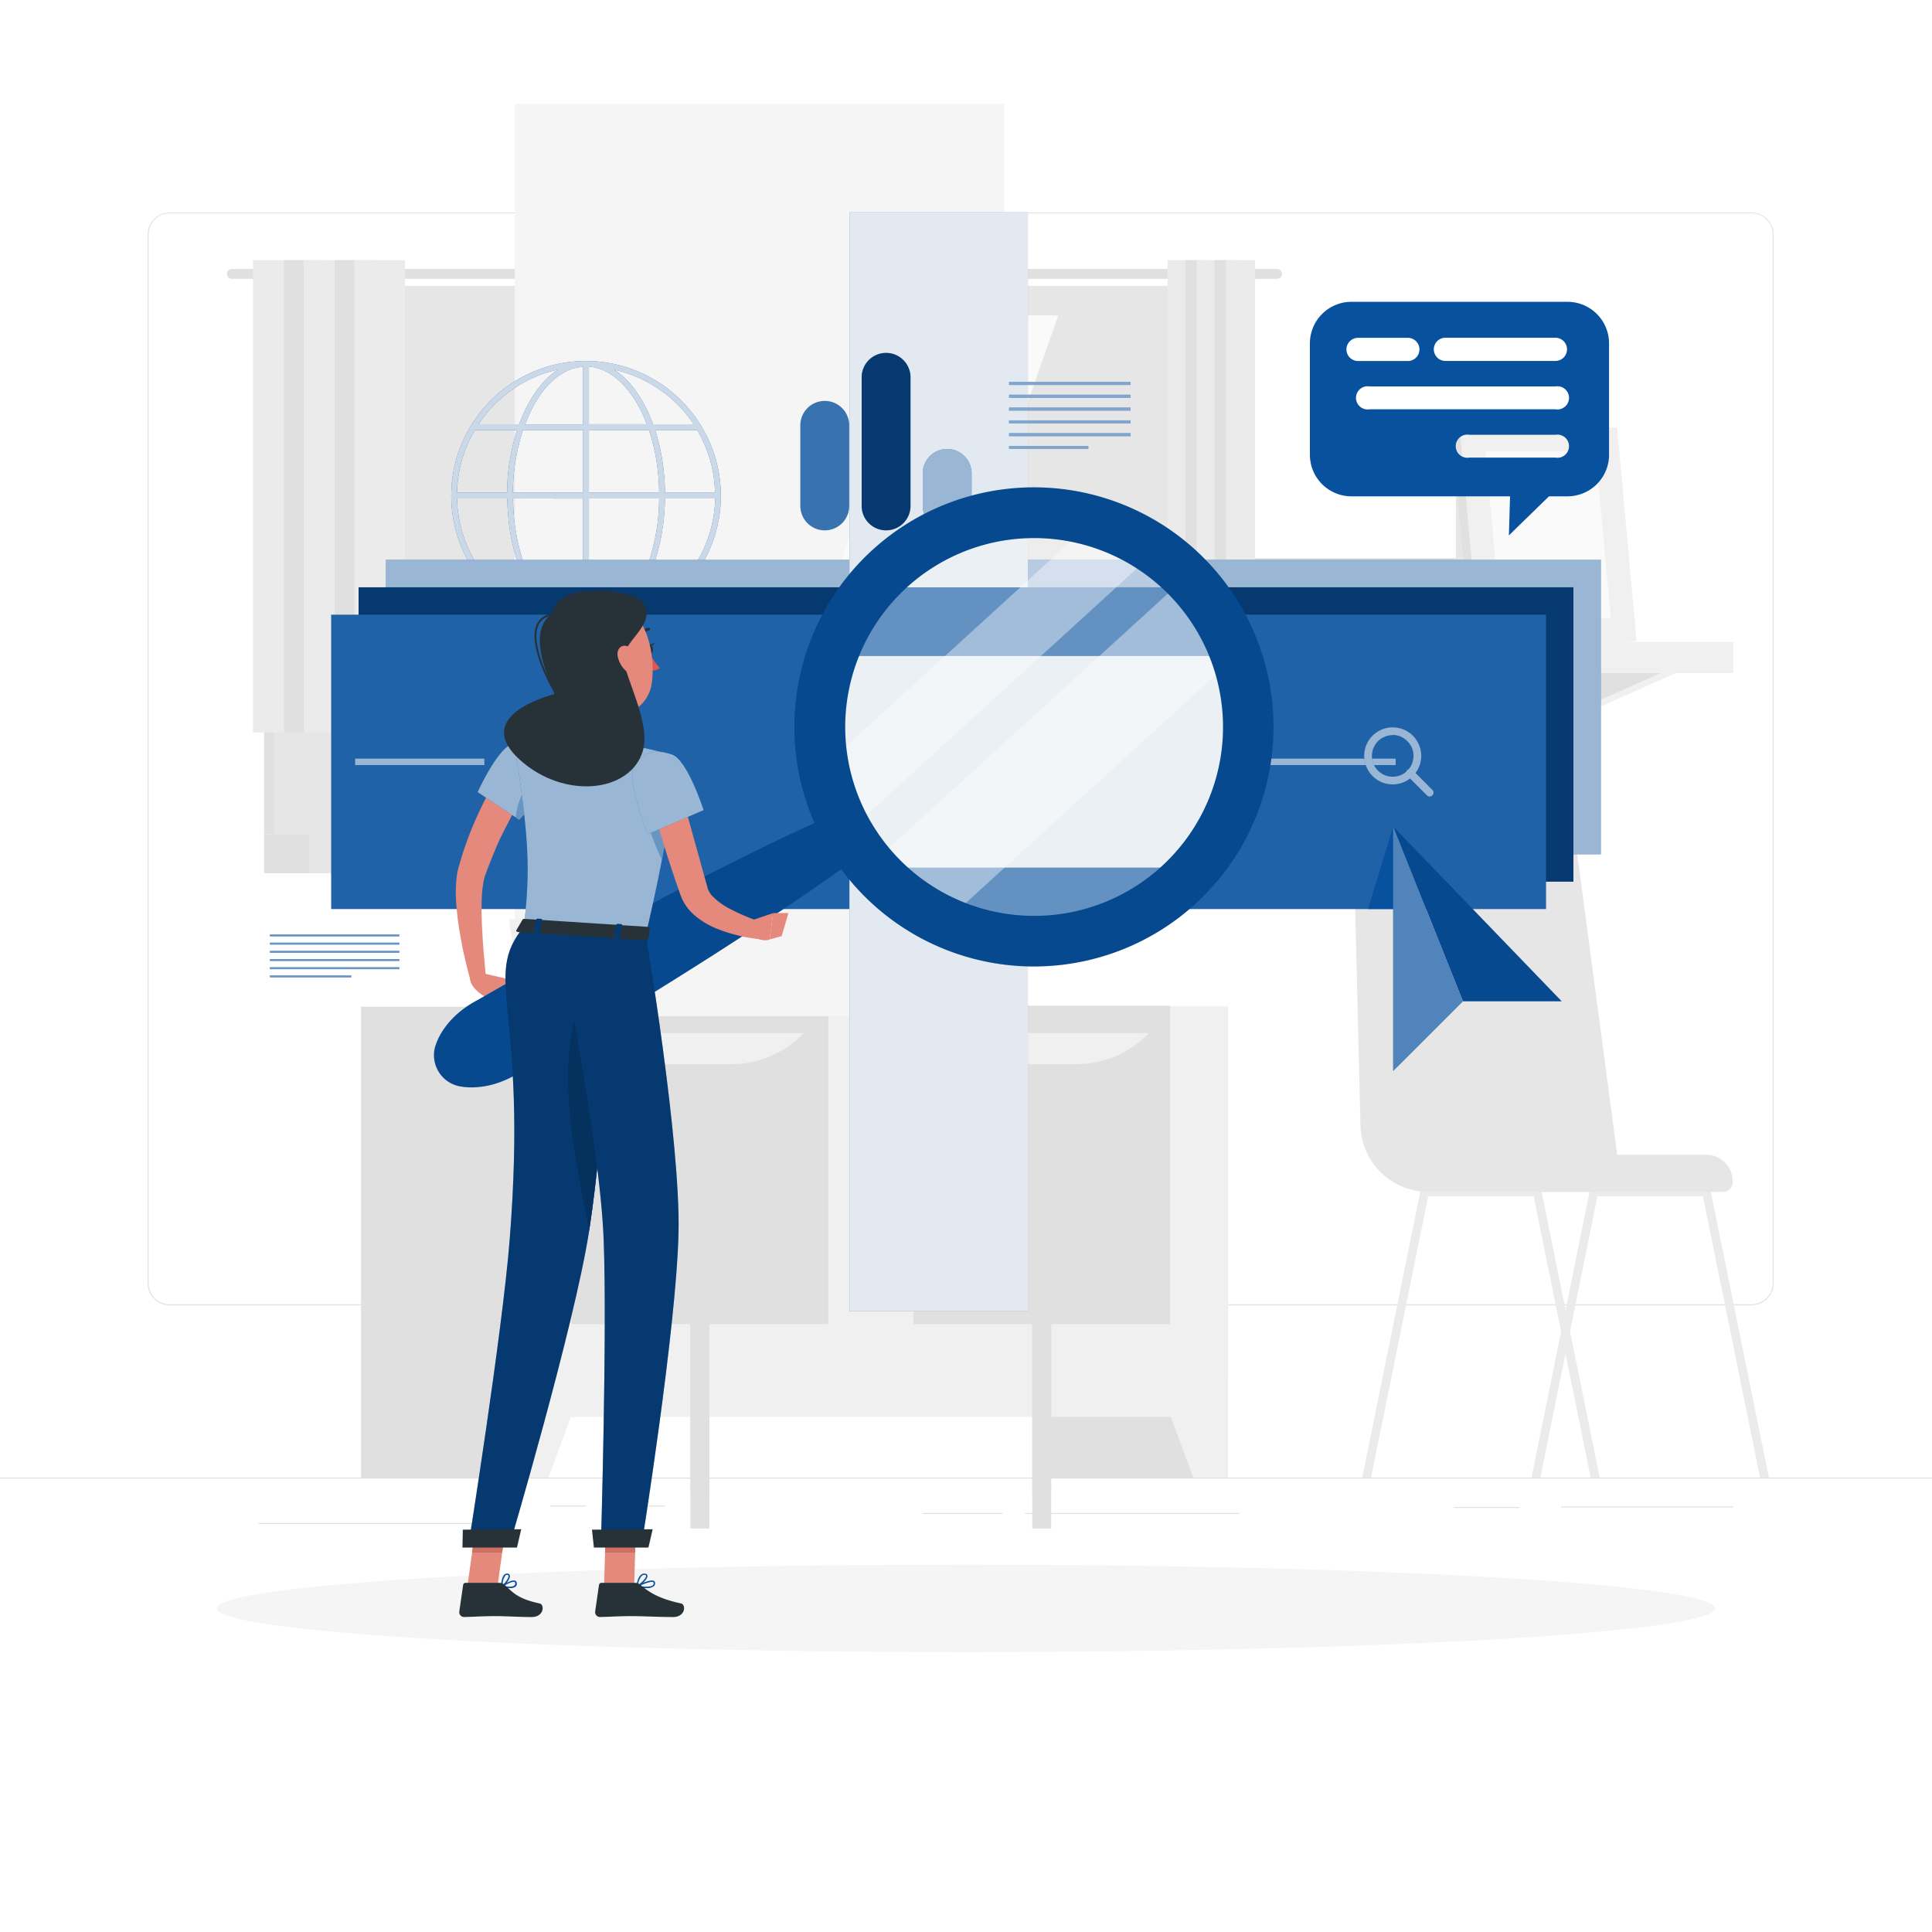 <svg class="animated" id="freepik_stories-search-engines" xmlns="http://www.w3.org/2000/svg" viewBox="0 0 500 500" version="1.1" xmlns:xlink="http://www.w3.org/1999/xlink" xmlns:svgjs="http://svgjs.com/svgjs"><style>svg#freepik_stories-search-engines:not(.animated) .animable {opacity: 0;}svg#freepik_stories-search-engines.animated #freepik--background-complete--inject-2 {animation: 1s 1 forwards cubic-bezier(.36,-0.01,.5,1.38) zoomIn,3s Infinite  linear floating;animation-delay: 0s,1s;}svg#freepik_stories-search-engines.animated #freepik--Shadow--inject-2 {animation: 1s 1 forwards cubic-bezier(.36,-0.01,.5,1.38) slideDown;animation-delay: 0s;}svg#freepik_stories-search-engines.animated #freepik--Graphics--inject-2 {animation: 1s 1 forwards cubic-bezier(.36,-0.01,.5,1.38) zoomOut,3s Infinite  linear shake;animation-delay: 0s,1s;}svg#freepik_stories-search-engines.animated #freepik--Character--inject-2 {animation: 1s 1 forwards cubic-bezier(.36,-0.01,.5,1.38) slideLeft,3s Infinite  linear heartbeat;animation-delay: 0s,1s;}            @keyframes zoomIn {                0% {                    opacity: 0;                    transform: scale(0.5);                }                100% {                    opacity: 1;                    transform: scale(1);                }            }                    @keyframes floating {                0% {                    opacity: 1;                    transform: translateY(0px);                }                50% {                    transform: translateY(-10px);                }                100% {                    opacity: 1;                    transform: translateY(0px);                }            }                    @keyframes slideDown {                0% {                    opacity: 0;                    transform: translateY(-30px);                }                100% {                    opacity: 1;                    transform: translateY(0);                }            }                    @keyframes zoomOut {                0% {                    opacity: 0;                    transform: scale(1.5);                }                100% {                    opacity: 1;                    transform: scale(1);                }            }                    @keyframes shake {                10%, 90% {                    transform: translate3d(-1px, 0, 0);                  }                  20%, 80% {                    transform: translate3d(2px, 0, 0);                  }                  30%, 50%, 70% {                    transform: translate3d(-4px, 0, 0);                  }                  40%, 60% {                    transform: translate3d(4px, 0, 0);                  }            }                    @keyframes slideLeft {                0% {                    opacity: 0;                    transform: translateX(-30px);                }                100% {                    opacity: 1;                    transform: translateX(0);                }            }                    @keyframes heartbeat {                0% {                    transform: scale(1);                }                10% {                    transform: scale(1.1);                }                30% {                    transform: scale(1);                }                40% {                    transform: scale(1);                }                50% {                    transform: scale(1.1);                }                60% {                    transform: scale(1);                }                100% {                    transform: scale(1);                }            }        </style><g id="freepik--background-complete--inject-2" style="transform-origin: 250px 224.695px 0px;" class="animable"><rect y="382.4" width="500" height="0.25" style="fill: rgb(224, 224, 224); transform-origin: 250px 382.525px 0px;" id="elclv1rrlok" class="animable"></rect><rect x="376.32" y="390" width="16.86" height="0.25" style="fill: rgb(224, 224, 224); transform-origin: 384.75px 390.125px 0px;" id="elxdjg89tec99" class="animable"></rect><rect x="404" y="389.88" width="44.56" height="0.25" style="fill: rgb(224, 224, 224); transform-origin: 426.28px 390.005px 0px;" id="eltmz0tw4r8o" class="animable"></rect><rect x="265.26" y="391.56" width="55.47" height="0.25" style="fill: rgb(224, 224, 224); transform-origin: 292.995px 391.685px 0px;" id="eldallviin1f" class="animable"></rect><rect x="238.78" y="391.56" width="20.72" height="0.25" style="fill: rgb(224, 224, 224); transform-origin: 249.14px 391.685px 0px;" id="elimy38vlu9v" class="animable"></rect><rect x="142.46" y="389.63" width="9.1" height="0.25" style="fill: rgb(224, 224, 224); transform-origin: 147.01px 389.755px 0px;" id="ellqtys8a5i19" class="animable"></rect><rect x="157.11" y="389.63" width="15.04" height="0.25" style="fill: rgb(224, 224, 224); transform-origin: 164.63px 389.755px 0px;" id="elji6h8j1f93h" class="animable"></rect><rect x="66.89" y="394.14" width="66.56" height="0.25" style="fill: rgb(224, 224, 224); transform-origin: 100.17px 394.265px 0px;" id="elcgj3f9vl379" class="animable"></rect><path d="M237,337.8H43.91a5.71,5.71,0,0,1-5.7-5.71V60.66A5.71,5.71,0,0,1,43.91,55H237a5.71,5.71,0,0,1,5.71,5.71V332.09A5.71,5.71,0,0,1,237,337.8ZM43.91,55.2a5.46,5.46,0,0,0-5.45,5.46V332.09a5.46,5.46,0,0,0,5.45,5.46H237a5.47,5.47,0,0,0,5.46-5.46V60.66A5.47,5.47,0,0,0,237,55.2Z" style="fill: rgb(224, 224, 224); transform-origin: 140.46px 196.4px 0px;" id="elcmjgnk52b67" class="animable"></path><path d="M453.31,337.8H260.21a5.72,5.72,0,0,1-5.71-5.71V60.66A5.72,5.72,0,0,1,260.21,55h193.1A5.71,5.71,0,0,1,459,60.66V332.09A5.71,5.71,0,0,1,453.31,337.8ZM260.21,55.2a5.47,5.47,0,0,0-5.46,5.46V332.09a5.47,5.47,0,0,0,5.46,5.46h193.1a5.47,5.47,0,0,0,5.46-5.46V60.66a5.47,5.47,0,0,0-5.46-5.46Z" style="fill: rgb(224, 224, 224); transform-origin: 356.75px 196.4px 0px;" id="ely8tw1ewec7c" class="animable"></path><rect x="270.43" y="260.54" width="47.36" height="121.86" style="fill: rgb(224, 224, 224); transform-origin: 294.11px 321.47px 0px;" id="elfsabwnf1e7l" class="animable"></rect><polygon points="308.79 382.4 317.79 382.4 317.79 356.81 299.36 356.81 308.79 382.4" style="fill: rgb(240, 240, 240); transform-origin: 308.575px 369.605px 0px;" id="elcwwtj8l4jph" class="animable"></polygon><rect x="93.43" y="260.54" width="47.36" height="121.86" style="fill: rgb(224, 224, 224); transform-origin: 117.11px 321.47px 0px;" id="elalcbm6v2w67" class="animable"></rect><rect x="132.94" y="260.54" width="184.84" height="106.16" style="fill: rgb(240, 240, 240); transform-origin: 225.36px 313.62px 0px;" id="elqbz73dyo9ph" class="animable"></rect><g id="el5se8r6zrgci"><rect x="236.37" y="260.27" width="66.46" height="82.43" style="fill: rgb(224, 224, 224); transform-origin: 269.6px 301.485px 0px; transform: rotate(-90deg);" class="animable"></rect></g><g id="elh6ku35hgn8w"><rect x="147.9" y="260.27" width="66.46" height="82.43" style="fill: rgb(224, 224, 224); transform-origin: 181.13px 301.485px 0px; transform: rotate(-90deg);" class="animable"></rect></g><g id="elht5uukdcwo"><rect x="267.15" y="313.15" width="4.89" height="82.43" style="fill: rgb(224, 224, 224); transform-origin: 269.595px 354.365px 0px; transform: rotate(90deg);" class="animable"></rect></g><g id="eljggw3u5ma2m"><rect x="178.69" y="313.15" width="4.89" height="82.43" style="fill: rgb(224, 224, 224); transform-origin: 181.135px 354.365px 0px; transform: rotate(90deg);" class="animable"></rect></g><g id="eltip16xlrohe"><rect x="267.15" y="303.71" width="4.89" height="82.43" style="fill: rgb(224, 224, 224); transform-origin: 269.595px 344.925px 0px; transform: rotate(90deg);" class="animable"></rect></g><g id="elbiqqne5v5bi"><rect x="178.69" y="303.71" width="4.89" height="82.43" style="fill: rgb(224, 224, 224); transform-origin: 181.135px 344.925px 0px; transform: rotate(90deg);" class="animable"></rect></g><path d="M189.29,275.41H173a25.81,25.81,0,0,1-18.73-8.05H208A25.79,25.79,0,0,1,189.29,275.41Z" style="fill: rgb(240, 240, 240); transform-origin: 181.135px 271.385px 0px;" id="ellcg4evg2rj" class="animable"></path><path d="M278.58,275.41h-16.3a25.79,25.79,0,0,1-18.73-8.05h53.76A25.79,25.79,0,0,1,278.58,275.41Z" style="fill: rgb(240, 240, 240); transform-origin: 270.43px 271.385px 0px;" id="elaijifvosijh" class="animable"></path><polygon points="141.94 382.4 132.94 382.4 132.94 356.81 151.37 356.81 141.94 382.4" style="fill: rgb(240, 240, 240); transform-origin: 142.155px 369.605px 0px;" id="elg1yclpuu5p6" class="animable"></polygon><rect x="68.35" y="73.99" width="248.42" height="141.9" style="fill: rgb(224, 224, 224); transform-origin: 192.56px 144.94px 0px;" id="elqafpgrrh3wi" class="animable"></rect><path d="M330.51,69.61H60a1.27,1.27,0,0,0-1.27,1.27h0A1.27,1.27,0,0,0,60,72.16H330.51a1.27,1.27,0,0,0,1.27-1.28h0A1.27,1.27,0,0,0,330.51,69.61Z" style="fill: rgb(224, 224, 224); transform-origin: 195.255px 70.885px 0px;" id="elcih0e6mlc3" class="animable"></path><rect x="70.89" y="73.99" width="251.32" height="141.9" style="fill: rgb(230, 230, 230); transform-origin: 196.55px 144.94px 0px;" id="elwn3s0ttgjyd" class="animable"></rect><rect x="68.35" y="215.89" width="248.42" height="10.11" style="fill: rgb(224, 224, 224); transform-origin: 192.56px 220.945px 0px;" id="el6m05kdwhjc" class="animable"></rect><rect x="79.95" y="215.89" width="251.32" height="10.11" style="fill: rgb(230, 230, 230); transform-origin: 205.61px 220.945px 0px;" id="elz542o2k1mlg" class="animable"></rect><g id="el53oknkgq8s"><rect x="133.22" y="26.9" width="126.66" height="236.08" style="fill: rgb(245, 245, 245); transform-origin: 196.55px 144.94px 0px; transform: rotate(90deg);" class="animable"></rect></g><polygon points="195.34 208.27 240.05 81.61 261.15 81.61 216.44 208.27 195.34 208.27" style="fill: rgb(250, 250, 250); transform-origin: 228.245px 144.94px 0px;" id="elb6omwjq6wxa" class="animable"></polygon><polygon points="220.98 208.27 265.69 81.61 273.91 81.61 229.21 208.27 220.98 208.27" style="fill: rgb(250, 250, 250); transform-origin: 247.445px 144.94px 0px;" id="el016l5gpmh87m" class="animable"></polygon><g id="el8za8weiq9rr"><rect x="250.77" y="144.46" width="126.66" height="0.97" style="fill: rgb(224, 224, 224); transform-origin: 314.1px 144.945px 0px; transform: rotate(90deg);" class="animable"></rect></g><rect x="65.48" y="67.33" width="13.11" height="122.22" style="fill: rgb(235, 235, 235); transform-origin: 72.035px 128.44px 0px;" id="elmtw3ih8r3xa" class="animable"></rect><rect x="73.49" y="67.33" width="10.21" height="122.22" style="fill: rgb(224, 224, 224); transform-origin: 78.595px 128.44px 0px;" id="ellhbuyffgckb" class="animable"></rect><rect x="78.59" y="67.33" width="13.11" height="122.22" style="fill: rgb(235, 235, 235); transform-origin: 85.145px 128.44px 0px;" id="elk2h895cvram" class="animable"></rect><rect x="86.6" y="67.33" width="10.21" height="122.22" style="fill: rgb(224, 224, 224); transform-origin: 91.705px 128.44px 0px;" id="ela9f2jm73om" class="animable"></rect><rect x="91.7" y="67.33" width="13.11" height="122.22" style="fill: rgb(235, 235, 235); transform-origin: 98.255px 128.44px 0px;" id="elqbb5gl3a9ds" class="animable"></rect><rect x="302.15" y="67.33" width="7.55" height="122.22" style="fill: rgb(235, 235, 235); transform-origin: 305.925px 128.44px 0px;" id="el7nsjenlr9bm" class="animable"></rect><rect x="306.77" y="67.33" width="5.89" height="122.22" style="fill: rgb(224, 224, 224); transform-origin: 309.715px 128.44px 0px;" id="el8hjvg9vpp0h" class="animable"></rect><rect x="309.71" y="67.33" width="7.55" height="122.22" style="fill: rgb(235, 235, 235); transform-origin: 313.485px 128.44px 0px;" id="elmgg1yvwas3l" class="animable"></rect><rect x="314.32" y="67.33" width="5.89" height="122.22" style="fill: rgb(224, 224, 224); transform-origin: 317.265px 128.44px 0px;" id="el1oexg3aeimy" class="animable"></rect><rect x="317.26" y="67.33" width="7.55" height="122.22" style="fill: rgb(235, 235, 235); transform-origin: 321.035px 128.44px 0px;" id="el4pqg6powosl" class="animable"></rect><rect x="376.77" y="120.35" width="16.76" height="45.73" style="fill: rgb(230, 230, 230); transform-origin: 385.15px 143.215px 0px;" id="elwy09ujbjm0b" class="animable"></rect><polygon points="370.4 173.71 366.52 184.28 370.4 184.28 394.13 173.71 370.4 173.71" style="fill: rgb(240, 240, 240); transform-origin: 380.325px 178.995px 0px;" id="el55xr5yv8jv" class="animable"></polygon><polygon points="366.52 173.71 366.52 184.28 390.26 173.71 366.52 173.71" style="fill: rgb(224, 224, 224); transform-origin: 378.39px 178.995px 0px;" id="elcudytbfsbku" class="animable"></polygon><polygon points="410.99 173.71 407.11 184.28 410.99 184.28 434.72 173.71 410.99 173.71" style="fill: rgb(240, 240, 240); transform-origin: 420.915px 178.995px 0px;" id="el3k19jnm4plb" class="animable"></polygon><polygon points="407.11 173.71 407.11 184.28 430.85 173.71 407.11 173.71" style="fill: rgb(224, 224, 224); transform-origin: 418.98px 178.995px 0px;" id="elcnys4zu7qg" class="animable"></polygon><g id="elb3a5h451gye"><rect x="349.1" y="166.15" width="25.81" height="8.05" style="fill: rgb(224, 224, 224); transform-origin: 362.005px 170.175px 0px; transform: rotate(180deg);" class="animable"></rect></g><rect x="374.91" y="166.15" width="73.65" height="8.05" style="fill: rgb(240, 240, 240); transform-origin: 411.735px 170.175px 0px;" id="el59qxczrz7ee" class="animable"></rect><polygon points="421.45 166.08 380.66 166.08 375.61 110.67 416.4 110.67 421.45 166.08" style="fill: rgb(224, 224, 224); transform-origin: 398.53px 138.375px 0px;" id="elmaru3kec4f" class="animable"></polygon><polygon points="423.56 166.08 382.77 166.08 377.73 110.67 418.52 110.67 423.56 166.08" style="fill: rgb(240, 240, 240); transform-origin: 400.645px 138.375px 0px;" id="elh1ctsoaa9vl" class="animable"></polygon><polygon points="388.35 159.95 384.42 116.8 412.94 116.8 416.87 159.95 388.35 159.95" style="fill: rgb(250, 250, 250); transform-origin: 400.645px 138.375px 0px;" id="eljmvxrthmnve" class="animable"></polygon><path d="M157.41,242.75s-17.59-30.31,6.81-54.44c0,0,6.37,4.15,6.27,9.73s-6.82,7-5.37,11.64,7.79,9.23,3.62,13.08.67,7.27.39,12S157.41,242.75,157.41,242.75Z" style="fill: rgb(224, 224, 224); transform-origin: 160.884px 215.53px 0px;" id="el8e0ixfhojdv" class="animable"></path><path d="M158.74,245.52s7.13-34.31-23.63-49.52c0,0-4.73,5.95-2.88,11.21s8.67,4.49,8.77,9.36-4.48,11.21.68,13.55,1.66,7.12,3.42,11.5S158.74,245.52,158.74,245.52Z" style="fill: rgb(224, 224, 224); transform-origin: 145.628px 220.768px 0px;" id="el5mzos8mwhqn" class="animable"></path><path d="M131.8,237.92s.58,22.62,23,22.62,23-22.62,23-22.62Z" style="fill: rgb(240, 240, 240); transform-origin: 154.8px 249.23px 0px;" id="ela68w4y8xw7" class="animable"></path><path d="M396.35,382.4h2.29l6.52-32.16,1.15-5.63,7.11-35h27.29L455.5,382.4h2.29l-15.07-74.18a1.12,1.12,0,0,0-1.1-.89H412.51a1.1,1.1,0,0,0-1.09.89L405.17,339,404,344.63Z" style="fill: rgb(235, 235, 235); transform-origin: 427.07px 344.865px 0px;" id="elq18bxt9e9qo" class="animable"></path><path d="M352.54,382.4h2.29l14.79-72.83h27.29L404,344.63l1.14,5.61,6.53,32.16H414l-7.67-37.79L405.17,339l-6.25-30.78a1.12,1.12,0,0,0-1.1-.89H368.71a1.12,1.12,0,0,0-1.1.89Z" style="fill: rgb(235, 235, 235); transform-origin: 383.27px 344.865px 0px;" id="elh70uf5iqx7" class="animable"></path><path d="M419.81,308.45H369.67a17.59,17.59,0,0,1-17.58-17.23L350.22,215A12.81,12.81,0,0,1,363,202h31.43a12.81,12.81,0,0,1,12.73,11.36Z" style="fill: rgb(230, 230, 230); transform-origin: 385.014px 255.225px 0px;" id="elx7rpu01elbo" class="animable"></path><path d="M392.46,298.84h49.07a6.87,6.87,0,0,1,6.87,6.87v.24a2.5,2.5,0,0,1-2.5,2.5H392.46a0,0,0,0,1,0,0v-9.61A0,0,0,0,1,392.46,298.84Z" style="fill: rgb(230, 230, 230); transform-origin: 420.43px 303.645px 0px;" id="eltllet2pyd8" class="animable"></path></g><g id="freepik--Shadow--inject-2" style="transform-origin: 250px 416.24px 0px;" class="animable"><ellipse cx="250" cy="416.24" rx="193.89" ry="11.32" style="fill: rgb(245, 245, 245); transform-origin: 250px 416.24px 0px;" id="elbf0gysck04d" class="animable"></ellipse></g><g id="freepik--Graphics--inject-2" style="transform-origin: 243.135px 177.65px 0px;" class="animable"><path d="M186.55,128.28v0s0,0,0,0a33.71,33.71,0,0,0-.45-5.56,35,35,0,0,0-34.17-29.3h-.3a34.83,34.83,0,0,0-28.26,14.5c-.53.73-1,1.48-1.48,2.23a.86.86,0,0,0-.1.16,34.66,34.66,0,0,0-5,18v.07A34.88,34.88,0,0,0,180,148.63c.52-.73,1-1.47,1.47-2.23a.86.86,0,0,0,.1-.16A34.45,34.45,0,0,0,186.55,128.28Zm-68.27-.79a33,33,0,0,1,4.63-16.2h10.91a55.08,55.08,0,0,0-2.59,16.2Zm17.07-16.2h15.56v16.2H132.73A53.38,53.38,0,0,1,135.35,111.29Zm17.06-1.5V94.87a12.2,12.2,0,0,1,6,2.23c3.71,2.54,6.82,7,9,12.69Zm15.54,1.5a51.81,51.81,0,0,1,2.4,11.55c.15,1.56.22,3.11.24,4.65H152.41v-16.2Zm-19.24-16a10.57,10.57,0,0,1,2.2-.38v14.91h-15C138.71,102.28,143.25,96.8,148.71,95.26Zm2.2,33.73v16.2H135.38A51.25,51.25,0,0,1,133,133.64q-.21-2.34-.24-4.65Zm0,17.7v14.92a12.23,12.23,0,0,1-6-2.23c-3.7-2.54-6.81-7-9-12.69Zm3.7,14.53a10.45,10.45,0,0,1-2.2.38V146.69h15C164.61,154.2,160.07,159.69,154.61,161.22Zm-2.2-16V129h18.18a53.08,53.08,0,0,1-2.62,16.2ZM172.09,129h13a33.12,33.12,0,0,1-4.63,16.2H169.5A55.08,55.08,0,0,0,172.09,129Zm13-1.5h-13c0-1.58-.1-3.18-.25-4.79a52.89,52.89,0,0,0-2.29-11.41h10.89a33.41,33.41,0,0,1,4.19,11.6A35.91,35.91,0,0,1,185.05,127.49Zm-13.87-26.33a33.58,33.58,0,0,1,8.32,8.63H169c-2.24-6.19-5.61-11.09-9.74-13.93l-.32-.21A33.44,33.44,0,0,1,171.18,101.16Zm-26.87-5.49c-4.21,2.77-7.67,7.81-10,14.12H123.85l.73-1.07A33.19,33.19,0,0,1,144.31,95.67Zm-26,33.32h12.95c0,1.58.1,3.18.25,4.79a53.5,53.5,0,0,0,2.29,11.41H122.89a33.21,33.21,0,0,1-4.19-11.6A32.5,32.5,0,0,1,118.28,129Zm5.54,17.7h10.46c2.24,6.19,5.61,11.09,9.74,13.93l.33.21a33.62,33.62,0,0,1-20.53-14.14ZM159,160.81c4.2-2.76,7.66-7.81,10-14.12h10.48c-.24.36-.48.72-.73,1.07A33.15,33.15,0,0,1,159,160.81Z" style="fill: rgb(8, 81, 158); transform-origin: 151.67px 128.292px 0px;" id="elignfz2qtnwd" class="animable"></path><g id="ela8k9ujfjmji"><path d="M186.55,128.28v0s0,0,0,0a33.71,33.71,0,0,0-.45-5.56,35,35,0,0,0-34.17-29.3h-.3a34.83,34.83,0,0,0-28.26,14.5c-.53.73-1,1.48-1.48,2.23a.86.86,0,0,0-.1.16,34.66,34.66,0,0,0-5,18v.07A34.88,34.88,0,0,0,180,148.63c.52-.73,1-1.47,1.47-2.23a.86.86,0,0,0,.1-.16A34.45,34.45,0,0,0,186.55,128.28Zm-68.27-.79a33,33,0,0,1,4.63-16.2h10.91a55.08,55.08,0,0,0-2.59,16.2Zm17.07-16.2h15.56v16.2H132.73A53.38,53.38,0,0,1,135.35,111.29Zm17.06-1.5V94.87a12.2,12.2,0,0,1,6,2.23c3.71,2.54,6.82,7,9,12.69Zm15.54,1.5a51.81,51.81,0,0,1,2.4,11.55c.15,1.56.22,3.11.24,4.65H152.41v-16.2Zm-19.24-16a10.57,10.57,0,0,1,2.2-.38v14.91h-15C138.71,102.28,143.25,96.8,148.71,95.26Zm2.2,33.73v16.2H135.38A51.25,51.25,0,0,1,133,133.64q-.21-2.34-.24-4.65Zm0,17.7v14.92a12.23,12.23,0,0,1-6-2.23c-3.7-2.54-6.81-7-9-12.69Zm3.7,14.53a10.45,10.45,0,0,1-2.2.38V146.69h15C164.61,154.2,160.07,159.69,154.61,161.22Zm-2.2-16V129h18.18a53.08,53.08,0,0,1-2.62,16.2ZM172.09,129h13a33.12,33.12,0,0,1-4.63,16.2H169.5A55.08,55.08,0,0,0,172.09,129Zm13-1.5h-13c0-1.58-.1-3.18-.25-4.79a52.89,52.89,0,0,0-2.29-11.41h10.89a33.41,33.41,0,0,1,4.19,11.6A35.91,35.91,0,0,1,185.05,127.49Zm-13.87-26.33a33.58,33.58,0,0,1,8.32,8.63H169c-2.24-6.19-5.61-11.09-9.74-13.93l-.32-.21A33.44,33.44,0,0,1,171.18,101.16Zm-26.87-5.49c-4.21,2.77-7.67,7.81-10,14.12H123.85l.73-1.07A33.19,33.19,0,0,1,144.31,95.67Zm-26,33.32h12.95c0,1.58.1,3.18.25,4.79a53.5,53.5,0,0,0,2.29,11.41H122.89a33.21,33.21,0,0,1-4.19-11.6A32.5,32.5,0,0,1,118.28,129Zm5.54,17.7h10.46c2.24,6.19,5.61,11.09,9.74,13.93l.33.21a33.62,33.62,0,0,1-20.53-14.14ZM159,160.81c4.2-2.76,7.66-7.81,10-14.12h10.48c-.24.36-.48.72-.73,1.07A33.15,33.15,0,0,1,159,160.81Z" style="fill: rgb(250, 250, 250); opacity: 0.8; transform-origin: 151.67px 128.292px 0px;" class="animable"></path></g><rect x="99.89" y="144.9" width="314.4" height="76.18" style="fill: rgb(8, 81, 158); transform-origin: 257.09px 182.99px 0px;" id="el39kd02njxi2" class="animable"></rect><g id="elbwlpx11if0o"><rect x="99.89" y="144.9" width="314.4" height="76.18" style="fill: rgb(250, 250, 250); opacity: 0.6; transform-origin: 257.09px 182.99px 0px;" class="animable"></rect></g><rect x="92.8" y="151.99" width="314.4" height="76.18" style="fill: rgb(8, 81, 158); transform-origin: 250px 190.08px 0px;" id="elzhd4n787dz" class="animable"></rect><g id="elkcmo3p7jmm"><rect x="92.8" y="151.99" width="314.4" height="76.18" style="opacity: 0.3; transform-origin: 250px 190.08px 0px;" class="animable"></rect></g><rect x="85.71" y="159.08" width="314.4" height="76.18" style="fill: rgb(8, 81, 158); transform-origin: 242.91px 197.17px 0px;" id="elzk0cncpkj8c" class="animable"></rect><g id="elfi1nxlm53"><rect x="85.71" y="159.08" width="314.4" height="76.18" style="fill: rgb(250, 250, 250); opacity: 0.1; transform-origin: 242.91px 197.17px 0px;" class="animable"></rect></g><g id="elkrclzf93co"><rect x="219.83" y="54.97" width="46.18" height="284.4" style="fill: rgb(8, 81, 158); transform-origin: 242.92px 197.17px 0px; transform: rotate(90deg);" class="animable"></rect></g><g id="el5wcebg8xi4w"><rect x="219.83" y="54.97" width="46.18" height="284.4" style="fill: rgb(250, 250, 250); opacity: 0.9; transform-origin: 242.92px 197.17px 0px; transform: rotate(90deg);" class="animable"></rect></g><g id="elvot8yh600ik"><rect x="315.01" y="196.33" width="46.18" height="1.67" style="fill: rgb(8, 81, 158); transform-origin: 338.1px 197.165px 0px; transform: rotate(-90deg);" class="animable"></rect></g><g id="eld1tsjcq9vf7"><rect x="315.01" y="196.33" width="46.18" height="1.67" style="fill: rgb(250, 250, 250); opacity: 0.6; transform-origin: 338.1px 197.165px 0px; transform: rotate(-90deg);" class="animable"></rect></g><g id="elgzmgnpyjjsi"><rect x="91.91" y="196.33" width="33.44" height="1.67" style="fill: rgb(8, 81, 158); transform-origin: 108.63px 197.165px 0px; transform: rotate(-90deg);" class="animable"></rect></g><g id="ela4dzaz9h7pp"><rect x="91.91" y="196.33" width="33.44" height="1.67" style="fill: rgb(250, 250, 250); opacity: 0.6; transform-origin: 108.63px 197.165px 0px; transform: rotate(-90deg);" class="animable"></rect></g><path d="M360.43,203a7.38,7.38,0,1,1,5.22-12.6h0a7.38,7.38,0,0,1-5.22,12.6Zm0-12.75a5.38,5.38,0,1,0,3.8,1.57h0A5.33,5.33,0,0,0,360.43,190.2Z" style="fill: rgb(8, 81, 158); transform-origin: 360.433px 195.62px 0px;" id="el807pfiuh05c" class="animable"></path><path d="M370,206.14a1,1,0,0,1-.71-.3l-5.05-5.05a1,1,0,1,1,1.41-1.41l5.05,5.05a1,1,0,0,1,0,1.41A1,1,0,0,1,370,206.14Z" style="fill: rgb(8, 81, 158); transform-origin: 367.441px 202.585px 0px;" id="ela6dox7qpnxr" class="animable"></path><g id="elxcem1lqjvhi"><g style="opacity: 0.6; transform-origin: 362.022px 197.19px 0px;" class="animable"><path d="M360.43,203a7.38,7.38,0,1,1,5.22-12.6h0a7.38,7.38,0,0,1-5.22,12.6Zm0-12.75a5.38,5.38,0,1,0,3.8,1.57h0A5.33,5.33,0,0,0,360.43,190.2Z" style="fill: rgb(250, 250, 250); transform-origin: 360.433px 195.62px 0px;" id="el0hmox05hnvo" class="animable"></path><path d="M370,206.14a1,1,0,0,1-.71-.3l-5.05-5.05a1,1,0,1,1,1.41-1.41l5.05,5.05a1,1,0,0,1,0,1.41A1,1,0,0,1,370,206.14Z" style="fill: rgb(250, 250, 250); transform-origin: 367.441px 202.585px 0px;" id="el7zwdrn79u38" class="animable"></path></g></g><rect x="261.15" y="98.85" width="31.44" height="0.78" style="fill: rgb(8, 81, 158); transform-origin: 276.87px 99.24px 0px;" id="el2mjnl2rlcp" class="animable"></rect><rect x="261.15" y="102.16" width="31.44" height="0.78" style="fill: rgb(8, 81, 158); transform-origin: 276.87px 102.55px 0px;" id="el120gf83ydqrk" class="animable"></rect><rect x="261.15" y="105.48" width="31.44" height="0.78" style="fill: rgb(8, 81, 158); transform-origin: 276.87px 105.87px 0px;" id="el16nkamzeaol" class="animable"></rect><rect x="261.15" y="108.79" width="31.44" height="0.78" style="fill: rgb(8, 81, 158); transform-origin: 276.87px 109.18px 0px;" id="elpqfisjrk9vc" class="animable"></rect><rect x="261.15" y="112.1" width="31.44" height="0.78" style="fill: rgb(8, 81, 158); transform-origin: 276.87px 112.49px 0px;" id="elwyxmq2aykn" class="animable"></rect><rect x="261.15" y="115.42" width="20.5" height="0.78" style="fill: rgb(8, 81, 158); transform-origin: 271.4px 115.81px 0px;" id="el94e82d0cl0c" class="animable"></rect><g id="el34s1w09le9d"><g style="opacity: 0.5; transform-origin: 276.87px 107.525px 0px;" class="animable"><rect x="261.15" y="98.85" width="31.44" height="0.78" style="fill: rgb(250, 250, 250); transform-origin: 276.87px 99.24px 0px;" id="el0kqg2swho18" class="animable"></rect><rect x="261.15" y="102.16" width="31.44" height="0.78" style="fill: rgb(250, 250, 250); transform-origin: 276.87px 102.55px 0px;" id="elunumoa1enh" class="animable"></rect><rect x="261.15" y="105.48" width="31.44" height="0.78" style="fill: rgb(250, 250, 250); transform-origin: 276.87px 105.87px 0px;" id="elf2u1ka7qau" class="animable"></rect><rect x="261.15" y="108.79" width="31.44" height="0.78" style="fill: rgb(250, 250, 250); transform-origin: 276.87px 109.18px 0px;" id="elwusd6beoegm" class="animable"></rect><rect x="261.15" y="112.1" width="31.44" height="0.78" style="fill: rgb(250, 250, 250); transform-origin: 276.87px 112.49px 0px;" id="el2bkdrvm0o7l" class="animable"></rect><rect x="261.15" y="115.42" width="20.5" height="0.78" style="fill: rgb(250, 250, 250); transform-origin: 271.4px 115.81px 0px;" id="elpr16jll5uod" class="animable"></rect></g></g><rect x="69.85" y="241.84" width="33.5" height="0.5" style="fill: rgb(8, 81, 158); transform-origin: 86.6px 242.09px 0px;" id="elih6mfyzehr7" class="animable"></rect><rect x="69.85" y="243.96" width="33.5" height="0.5" style="fill: rgb(8, 81, 158); transform-origin: 86.6px 244.21px 0px;" id="el6n6czrrv7u" class="animable"></rect><rect x="69.85" y="246.08" width="33.5" height="0.5" style="fill: rgb(8, 81, 158); transform-origin: 86.6px 246.33px 0px;" id="el1moh464ebrg" class="animable"></rect><rect x="69.85" y="248.2" width="33.5" height="0.5" style="fill: rgb(8, 81, 158); transform-origin: 86.6px 248.45px 0px;" id="elvw2aa784k5m" class="animable"></rect><rect x="69.85" y="250.32" width="33.5" height="0.5" style="fill: rgb(8, 81, 158); transform-origin: 86.6px 250.57px 0px;" id="elf4eh790nr1" class="animable"></rect><rect x="69.85" y="252.45" width="21.06" height="0.5" style="fill: rgb(8, 81, 158); transform-origin: 80.38px 252.7px 0px;" id="elwjhg6vmou69" class="animable"></rect><g id="el5a64hy655o"><g style="opacity: 0.4; transform-origin: 86.6px 247.395px 0px;" class="animable"><rect x="69.85" y="241.84" width="33.5" height="0.5" style="fill: rgb(250, 250, 250); transform-origin: 86.6px 242.09px 0px;" id="el8a2rrii1wqb" class="animable"></rect><rect x="69.85" y="243.96" width="33.5" height="0.5" style="fill: rgb(250, 250, 250); transform-origin: 86.6px 244.21px 0px;" id="elemrsv8qp9t6" class="animable"></rect><rect x="69.85" y="246.08" width="33.5" height="0.5" style="fill: rgb(250, 250, 250); transform-origin: 86.6px 246.33px 0px;" id="ely0at2s75ikf" class="animable"></rect><rect x="69.85" y="248.2" width="33.5" height="0.5" style="fill: rgb(250, 250, 250); transform-origin: 86.6px 248.45px 0px;" id="el5c8qvjrsrkb" class="animable"></rect><rect x="69.85" y="250.32" width="33.5" height="0.5" style="fill: rgb(250, 250, 250); transform-origin: 86.6px 250.57px 0px;" id="elcbdwfgf6c86" class="animable"></rect><rect x="69.85" y="252.45" width="21.06" height="0.5" style="fill: rgb(250, 250, 250); transform-origin: 80.38px 252.7px 0px;" id="el19vq5y1va3q" class="animable"></rect></g></g><path d="M213.45,103.76h0a6.32,6.32,0,0,0-6.32,6.32v20.85a6.32,6.32,0,0,0,6.32,6.32h0a6.32,6.32,0,0,0,6.32-6.32V110.08A6.32,6.32,0,0,0,213.45,103.76Z" style="fill: rgb(8, 81, 158); transform-origin: 213.45px 120.505px 0px;" id="el1d0xs281po4" class="animable"></path><g id="elhzubj8mnqyj"><path d="M213.45,103.76h0a6.32,6.32,0,0,0-6.32,6.32v20.85a6.32,6.32,0,0,0,6.32,6.32h0a6.32,6.32,0,0,0,6.32-6.32V110.08A6.32,6.32,0,0,0,213.45,103.76Z" style="fill: rgb(250, 250, 250); opacity: 0.2; transform-origin: 213.45px 120.505px 0px;" class="animable"></path></g><path d="M229.29,91.33h0A6.32,6.32,0,0,0,223,97.65v33.28a6.32,6.32,0,0,0,6.32,6.32h0a6.32,6.32,0,0,0,6.32-6.32V97.65A6.32,6.32,0,0,0,229.29,91.33Z" style="fill: rgb(8, 81, 158); transform-origin: 229.32px 114.29px 0px;" id="elw37kwjhhmt" class="animable"></path><g id="elby167cs64ub"><path d="M229.29,91.33h0A6.32,6.32,0,0,0,223,97.65v33.28a6.32,6.32,0,0,0,6.32,6.32h0a6.32,6.32,0,0,0,6.32-6.32V97.65A6.32,6.32,0,0,0,229.29,91.33Z" style="opacity: 0.3; transform-origin: 229.32px 114.29px 0px;" class="animable"></path></g><path d="M245.12,116.19h0a6.32,6.32,0,0,0-6.32,6.32v8.42a6.32,6.32,0,0,0,6.32,6.32h0a6.32,6.32,0,0,0,6.33-6.32v-8.42A6.32,6.32,0,0,0,245.12,116.19Z" style="fill: rgb(8, 81, 158); transform-origin: 245.125px 126.72px 0px;" id="elz69aal7t3ve" class="animable"></path><g id="elpy42zcdgjnr"><path d="M245.12,116.19h0a6.32,6.32,0,0,0-6.32,6.32v8.42a6.32,6.32,0,0,0,6.32,6.32h0a6.32,6.32,0,0,0,6.33-6.32v-8.42A6.32,6.32,0,0,0,245.12,116.19Z" style="fill: rgb(250, 250, 250); opacity: 0.6; transform-origin: 245.125px 126.72px 0px;" class="animable"></path></g><polyline points="378.61 259.13 404.16 259.13 360.54 213.89 360.54 213.89 378.61 259.13" style="fill: rgb(8, 81, 158); transform-origin: 382.35px 236.51px 0px;" id="elkuilw19s16j" class="animable"></polyline><g id="el5r67onm6zbn"><g style="opacity: 0.1; transform-origin: 382.35px 236.51px 0px;" class="animable"><polyline points="378.61 259.13 404.16 259.13 360.54 213.89 360.54 213.89 378.61 259.13" id="elcnru76kypa" style="transform-origin: 382.35px 236.51px 0px;" class="animable"></polyline></g></g><polygon points="354.05 235.25 360.54 213.89 364.22 235.25 354.05 235.25" style="fill: rgb(8, 81, 158); mix-blend-mode: multiply; transform-origin: 359.135px 224.57px 0px;" id="elnnbvpqetyu" class="animable"></polygon><polygon points="360.54 213.89 360.54 277.19 365.06 272.68 378.61 259.13 360.54 213.89" style="fill: rgb(8, 81, 158); transform-origin: 369.575px 245.54px 0px;" id="elb9rumychlyf" class="animable"></polygon><g id="el57tuis28mis"><polygon points="360.54 213.89 360.54 277.19 365.06 272.68 378.61 259.13 360.54 213.89" style="fill: rgb(250, 250, 250); opacity: 0.3; transform-origin: 369.575px 245.54px 0px;" class="animable"></polygon></g><path d="M405.72,78.11h-56A10.76,10.76,0,0,0,339,88.82v28.92a10.76,10.76,0,0,0,10.71,10.71h41.09l-.3,10.11,10.37-10.11h4.83a10.76,10.76,0,0,0,10.72-10.71V88.82A10.76,10.76,0,0,0,405.72,78.11ZM348.46,90.43a3,3,0,0,1,3-3h12.89a3,3,0,0,1,0,6H351.45A3,3,0,0,1,348.46,90.43Zm54.08,28H380.26a3,3,0,1,1,0-5.91h22.28a3,3,0,1,1,0,5.91Zm0-12.51H354.45a3,3,0,1,1,0-5.91h48.09a3,3,0,1,1,0,5.91Zm0-12.51H374.07a3,3,0,0,1,0-6h28.47a3,3,0,0,1,0,6Z" style="fill: rgb(8, 81, 158); transform-origin: 377.71px 108.335px 0px;" id="eld7tywnjv65" class="animable"></path></g><g id="freepik--Character--inject-2" style="transform-origin: 220.952px 272.306px 0px;" class="animable animator-active"><path d="M318.14,169.78A53.7,53.7,0,0,0,307.39,152H227.88a53.7,53.7,0,0,0-10.75,17.78l11,54.76a53.73,53.73,0,0,0,90-54.76Z" style="fill: rgb(8, 81, 158); transform-origin: 269.245px 196.92px 0px;" id="el41xa3p43702" class="animable"></path><g id="elnq1gmqm14od"><path d="M318.14,169.78A53.7,53.7,0,0,0,307.39,152H227.88a53.7,53.7,0,0,0-10.75,17.78l11,54.76a53.73,53.73,0,0,0,90-54.76Z" style="fill: rgb(250, 250, 250); opacity: 0.1; transform-origin: 269.245px 196.92px 0px;" class="animable"></path></g><path d="M321.31,190.61a53.55,53.55,0,0,1-14.16,33.93h-79a53.81,53.81,0,0,1-11-54.76h101A53.42,53.42,0,0,1,321.31,190.61Z" style="fill: rgb(8, 81, 158); transform-origin: 267.653px 197.16px 0px;" id="eljoicd59zxao" class="animable"></path><g id="elo752ax8o14p"><path d="M321.31,190.61a53.55,53.55,0,0,1-14.16,33.93h-79a53.81,53.81,0,0,1-11-54.76h101A53.42,53.42,0,0,1,321.31,190.61Z" style="fill: rgb(250, 250, 250); opacity: 0.9; transform-origin: 267.653px 197.16px 0px;" class="animable"></path></g><g id="elp6147ui0up"><path d="M321.31,190.61a53.61,53.61,0,1,1-3.17-20.83A53.55,53.55,0,0,1,321.31,190.61Z" style="fill: rgb(255, 255, 255); opacity: 0.3; transform-origin: 267.756px 188.099px 0px;" class="animable"></path></g><g id="elm3yyraojys"><path d="M297.92,143.76l-77.26,70.46q-.58-1.07-1.14-2.16a53,53,0,0,1-4.87-15h0l66.73-60.86A53.42,53.42,0,0,1,297.92,143.76Z" style="fill: rgb(255, 255, 255); opacity: 0.4; transform-origin: 256.285px 175.21px 0px;" class="animable"></path></g><g id="elocomzj7dfpm"><path d="M318.59,171.07,246,237.31a53.68,53.68,0,0,1-19.48-14.64l79.32-72.34A53.75,53.75,0,0,1,318.59,171.07Z" style="fill: rgb(255, 255, 255); opacity: 0.4; transform-origin: 272.555px 193.82px 0px;" class="animable"></path></g><path d="M321.29,157.15a62,62,0,1,0-22.66,84.64A62,62,0,0,0,321.29,157.15Zm-96,55.44a48.89,48.89,0,1,1,66.79,17.89A48.88,48.88,0,0,1,225.3,212.59Z" style="fill: rgb(8, 81, 158); transform-origin: 267.585px 188.124px 0px;" id="elq60bm7kece" class="animable"></path><g id="elusmyj6ex3ii"><path d="M321.29,157.15a62,62,0,1,0-22.66,84.64A62,62,0,0,0,321.29,157.15Zm-96,55.44a48.89,48.89,0,1,1,66.79,17.89A48.88,48.88,0,0,1,225.3,212.59Z" style="opacity: 0.1; transform-origin: 267.585px 188.124px 0px;" class="animable"></path></g><path d="M125.06,251.89l7.66,1.78-6.35,4.74s-4.55-2.06-4.76-5.29Z" style="fill: rgb(228, 137, 123); transform-origin: 127.165px 255.15px 0px;" id="ele5jczbwnybt" class="animable"></path><polygon points="136.82 258.77 131.3 262.45 126.37 258.41 132.72 253.68 136.82 258.77" style="fill: rgb(228, 137, 123); transform-origin: 131.595px 258.065px 0px;" id="elk054v8kj24" class="animable"></polygon><path d="M223.47,220.78c-8.14,6-16.49,11.7-24.88,17.27s-16.89,11-25.43,16.33S156,264.93,147.35,270c-4.32,2.58-8.68,5.08-13,7.62a25.32,25.32,0,0,1-6.94,3.07,21.75,21.75,0,0,1-4,.67,17,17,0,0,1-4.49-.23,8.2,8.2,0,0,1-6.45-9.65,7,7,0,0,1,.28-1,16.56,16.56,0,0,1,2-4,21.22,21.22,0,0,1,2.56-3.1,25.52,25.52,0,0,1,6.13-4.48c4.37-2.49,8.71-5,13.11-7.47,8.76-4.95,17.6-9.77,26.46-14.53s17.83-9.37,26.85-13.87,18.11-8.88,27.39-12.92a6.21,6.21,0,0,1,6.18,10.69Z" style="fill: rgb(8, 81, 158); transform-origin: 169.141px 245.498px 0px;" id="ela6xsacq41lo" class="animable"></path><g id="el3hre77a38q6"><path d="M223.47,220.78c-8.14,6-16.49,11.7-24.88,17.27s-16.89,11-25.43,16.33S156,264.93,147.35,270c-4.32,2.58-8.68,5.08-13,7.62a25.32,25.32,0,0,1-6.94,3.07,21.75,21.75,0,0,1-4,.67,17,17,0,0,1-4.49-.23,8.2,8.2,0,0,1-6.45-9.65,7,7,0,0,1,.28-1,16.56,16.56,0,0,1,2-4,21.22,21.22,0,0,1,2.56-3.1,25.52,25.52,0,0,1,6.13-4.48c4.37-2.49,8.71-5,13.11-7.47,8.76-4.95,17.6-9.77,26.46-14.53s17.83-9.37,26.85-13.87,18.11-8.88,27.39-12.92a6.21,6.21,0,0,1,6.18,10.69Z" style="opacity: 0.1; transform-origin: 169.141px 245.498px 0px;" class="animable"></path></g><path d="M136.16,204.52c-.5.81-1.07,1.79-1.61,2.71s-1.07,1.88-1.57,2.85c-1,1.91-2,3.85-3,5.82s-1.81,4-2.63,6c-.4,1-.82,2-1.19,3l-.56,1.53c-.11.29-.13.41-.2.62s-.1.41-.16.61a31.13,31.13,0,0,0-.59,6c-.05,2.15,0,4.34.12,6.55s.24,4.43.44,6.65.4,4.48.61,6.68l-3.86.79c-.68-2.23-1.21-4.45-1.74-6.7s-.93-4.51-1.32-6.81-.65-4.61-.82-7a34.78,34.78,0,0,1,.19-7.51c.06-.35.11-.68.2-1s.18-.77.26-1l.49-1.7c.32-1.13.69-2.25,1.07-3.36.77-2.23,1.61-4.42,2.55-6.58s1.94-4.27,3-6.35c.55-1,1.13-2.07,1.72-3.1s1.18-2,1.92-3.09Z" style="fill: rgb(228, 137, 123); transform-origin: 127.06px 227.23px 0px;" id="elynb39uyztu9" class="animable"></path><path d="M131.89,411a9.4,9.4,0,0,1-2-.28.17.17,0,0,1-.14-.14.19.19,0,0,1,.08-.19c.27-.18,2.63-1.7,3.54-1.29a.62.62,0,0,1,.36.52,1,1,0,0,1-.3,1A2.26,2.26,0,0,1,131.89,411Zm-1.53-.54c1.36.27,2.38.22,2.77-.14a.68.68,0,0,0,.19-.65.27.27,0,0,0-.16-.24C132.69,409.22,131.32,409.88,130.36,410.46Z" style="fill: rgb(8, 81, 158); transform-origin: 131.755px 410.023px 0px;" id="el55wo81nae52" class="animable"></path><path d="M129.88,410.73a.16.16,0,0,1-.09,0,.17.17,0,0,1-.09-.16c0-.09,0-2.33.85-3.08a1,1,0,0,1,.78-.25.64.64,0,0,1,.62.52c.18.87-1.24,2.55-2,3A.16.16,0,0,1,129.88,410.73Zm1.33-3.16a.62.62,0,0,0-.41.16,4.18,4.18,0,0,0-.72,2.46c.74-.6,1.62-1.86,1.51-2.39,0-.09-.07-.19-.3-.22Z" style="fill: rgb(8, 81, 158); transform-origin: 130.833px 408.997px 0px;" id="el87w252eh4dq" class="animable"></path><path d="M167.31,411a12.52,12.52,0,0,1-2.45-.28.17.17,0,0,1-.15-.15.19.19,0,0,1,.1-.19c.35-.18,3.45-1.76,4.4-1.24a.59.59,0,0,1,.32.49,1,1,0,0,1-.34.89A2.9,2.9,0,0,1,167.31,411Zm-1.84-.54c1.73.29,3,.21,3.48-.21a.68.68,0,0,0,.21-.59.23.23,0,0,0-.12-.2C168.52,409.18,166.74,409.85,165.47,410.46Z" style="fill: rgb(8, 81, 158); transform-origin: 167.124px 410.024px 0px;" id="el83ezn6qmxqd" class="animable"></path><path d="M164.89,410.73a.13.13,0,0,1-.1,0,.15.15,0,0,1-.08-.16c0-.09.19-2.19,1.16-3a1.39,1.39,0,0,1,1-.32c.51.05.65.31.69.52.14.88-1.69,2.56-2.62,3Zm1.86-3.16a1,1,0,0,0-.64.24,4.29,4.29,0,0,0-1,2.4c.94-.57,2.19-1.89,2.1-2.42,0,0,0-.18-.36-.21Z" style="fill: rgb(8, 81, 158); transform-origin: 166.138px 409.008px 0px;" id="el9tcscmjidsh" class="animable"></path><path d="M148,174.49c.61,4.67,2,14.14-1.38,17,0,0,1,4.76,9.52,5.31,9.42.61,4.8-4.38,4.8-4.38-5.06-1.56-4.68-5.37-3.55-8.89Z" style="fill: rgb(228, 137, 123); transform-origin: 154.346px 185.671px 0px;" id="elo7bdnqc3zig" class="animable"></path><path d="M165.47,165a.34.34,0,0,1-.17-.05.36.36,0,0,1-.15-.5,3.65,3.65,0,0,1,2.73-2,.37.37,0,0,1,.07.73h0a3,3,0,0,0-2.15,1.58A.4.4,0,0,1,165.47,165Z" style="fill: rgb(38, 50, 56); transform-origin: 166.669px 163.725px 0px;" id="el1te30iw2f3m" class="animable"></path><path d="M168.16,169.1a16.73,16.73,0,0,0,2.6,3.78,2.7,2.7,0,0,1-2.19.63Z" style="fill: rgb(222, 87, 83); transform-origin: 169.46px 171.321px 0px;" id="el83w1j6hc20q" class="animable"></path><path d="M167.5,168.08c.06.63.44,1.1.84,1.06s.7-.57.64-1.2-.44-1.1-.85-1.06S167.44,167.46,167.5,168.08Z" style="fill: rgb(38, 50, 56); transform-origin: 168.24px 168.01px 0px;" id="eljl0i6b0z7if" class="animable"></path><path d="M168,166.93l1.46-.57S168.76,167.6,168,166.93Z" style="fill: rgb(38, 50, 56); transform-origin: 168.73px 166.744px 0px;" id="elno1anq0be8" class="animable"></path><polygon points="156.33 410.54 164.12 410.54 164.64 392.52 156.85 392.52 156.33 410.54" style="fill: rgb(228, 137, 123); transform-origin: 160.485px 401.53px 0px;" id="elbb7334pxpo6" class="animable"></polygon><polygon points="120.96 410.54 128.75 410.54 131.25 392.52 123.47 392.52 120.96 410.54" style="fill: rgb(228, 137, 123); transform-origin: 126.105px 401.53px 0px;" id="elpfxr9qmcsta" class="animable"></polygon><path d="M129.23,409.64h-8.75a.62.62,0,0,0-.62.53l-1,6.92a1.25,1.25,0,0,0,1.24,1.39c3-.05,4.52-.23,8.37-.23,2.36,0,5.82.24,9.09.24s3.44-3.23,2.08-3.52c-6.1-1.31-7.06-3.12-9.12-4.85A2,2,0,0,0,129.23,409.64Z" style="fill: rgb(38, 50, 56); transform-origin: 129.647px 414.065px 0px;" id="elj20zkulyuxj" class="animable"></path><path d="M164.38,409.64h-8.74a.61.61,0,0,0-.62.53l-1,6.92a1.26,1.26,0,0,0,1.25,1.39c3-.05,4.52-.23,8.36-.23,2.37,0,7.26.24,10.53.24s3.44-3.23,2.08-3.52c-6.1-1.31-8.5-3.12-10.56-4.85A2,2,0,0,0,164.38,409.64Z" style="fill: rgb(38, 50, 56); transform-origin: 165.528px 414.065px 0px;" id="elsl7ea2837o" class="animable"></path><polygon points="164.63 392.52 164.37 401.81 156.58 401.81 156.85 392.52 164.63 392.52" style="fill: rgb(206, 111, 100); transform-origin: 160.605px 397.165px 0px;" id="elcymw06mnv2" class="animable"></polygon><polygon points="123.46 392.52 131.25 392.52 129.96 401.81 122.17 401.81 123.46 392.52" style="fill: rgb(206, 111, 100); transform-origin: 126.71px 397.165px 0px;" id="elvlwr5l5cra" class="animable"></polygon><path d="M139.48,205.72a39.94,39.94,0,0,1-5.11,6.42l-.89-.59L123.62,205S129,193,133.05,192.39c3.87-.62,6.69,3.38,8,7.66C141.55,201.6,140.72,203.7,139.48,205.72Z" style="fill: rgb(8, 81, 158); transform-origin: 132.409px 202.233px 0px;" id="elygebn5uwgc" class="animable"></path><g id="elwut76egu2r"><path d="M139.48,205.72a39.94,39.94,0,0,1-5.11,6.42l-.89-.59L123.62,205S129,193,133.05,192.39c3.87-.62,6.69,3.38,8,7.66C141.55,201.6,140.72,203.7,139.48,205.72Z" style="fill: rgb(250, 250, 250); opacity: 0.6; transform-origin: 132.409px 202.233px 0px;" class="animable"></path></g><path d="M139.48,205.72a39.94,39.94,0,0,1-5.11,6.42l-.89-.59c.44-3.6,1.84-7.17,3.44-8.3C137.9,203.35,138.77,204.39,139.48,205.72Z" style="fill: rgb(8, 81, 158); transform-origin: 136.48px 207.695px 0px;" id="elaxg3vf3s6kl" class="animable"></path><g id="eljp0k2d209n"><path d="M139.48,205.72a39.94,39.94,0,0,1-5.11,6.42l-.89-.59c.44-3.6,1.84-7.17,3.44-8.3C137.9,203.35,138.77,204.39,139.48,205.72Z" style="fill: rgb(250, 250, 250); opacity: 0.4; transform-origin: 136.48px 207.695px 0px;" class="animable"></path></g><path d="M173.21,211.71h0c-.47,3-1.08,6.53-1.9,10.72-1,5.36-2.4,11.79-4.17,19.48l-31.55-2c1.36-12.81,1.89-20.73-2.54-47.48a92.82,92.82,0,0,1,13.52-.89,100.56,100.56,0,0,1,14.32.93c6.12,1,13,2.84,13,2.84S175.65,196,173.21,211.71Z" style="fill: rgb(8, 81, 158); transform-origin: 153.777px 216.724px 0px;" id="eljjxvlb9pssp" class="animable"></path><g id="elvfwvz4qjyrd"><path d="M173.21,211.71h0c-.47,3-1.08,6.53-1.9,10.72-1,5.36-2.4,11.79-4.17,19.48l-31.55-2c1.36-12.81,1.89-20.73-2.54-47.48a92.82,92.82,0,0,1,13.52-.89,100.56,100.56,0,0,1,14.32.93c6.12,1,13,2.84,13,2.84S175.65,196,173.21,211.71Z" style="fill: rgb(250, 250, 250); opacity: 0.6; transform-origin: 153.777px 216.724px 0px;" class="animable"></path></g><path d="M173.21,211.71h0c-.47,3-1.08,6.53-1.9,10.72A77.48,77.48,0,0,1,167,211h5.86Z" style="fill: rgb(8, 81, 158); transform-origin: 170.105px 216.715px 0px;" id="el83evyh2f6rk" class="animable"></path><g id="elpz0dwwen218"><path d="M173.21,211.71h0c-.47,3-1.08,6.53-1.9,10.72A77.48,77.48,0,0,1,167,211h5.86Z" style="fill: rgb(250, 250, 250); opacity: 0.4; transform-origin: 170.105px 216.715px 0px;" class="animable"></path></g><path d="M146.28,167.92c1.19,7.63,1.54,10.89,5.79,14.46,6.39,5.38,15.5,2.24,16.61-5.6,1-7.05-1.12-18.35-8.93-20.69A10.53,10.53,0,0,0,146.28,167.92Z" style="fill: rgb(228, 137, 123); transform-origin: 157.521px 170.345px 0px;" id="eli6ft5h6xhy" class="animable"></path><path d="M158.8,241.37s-.5,13.89-1.7,31.41c-1,14.7-2.51,31.94-4.62,45.68l-.06.38C148.63,343.16,131.84,400,131.84,400H121.22s8.75-54.9,10.67-79c4.87-60.87-7.33-67.76,3.7-81.18Z" style="fill: rgb(8, 81, 158); transform-origin: 140.01px 319.91px 0px;" id="eltain6sxtw8" class="animable"></path><g id="elzlr19g2cp0t"><path d="M158.8,241.37s-.5,13.89-1.7,31.41c-1,14.7-2.51,31.94-4.62,45.68l-.06.38C148.63,343.16,131.84,400,131.84,400H121.22s8.75-54.9,10.67-79c4.87-60.87-7.33-67.76,3.7-81.18Z" style="opacity: 0.3; transform-origin: 140.01px 319.91px 0px;" class="animable"></path></g><path d="M157.1,272.78c-1,14.7-2.51,31.94-4.62,45.68-3.59-17.85-9.49-43.92-1.57-61C152.8,262.31,155,267.79,157.1,272.78Z" style="fill: rgb(8, 81, 158); transform-origin: 152.038px 287.96px 0px;" id="elduthmuci71e" class="animable"></path><g id="elqcujbms99jl"><path d="M157.1,272.78c-1,14.7-2.51,31.94-4.62,45.68-3.59-17.85-9.49-43.92-1.57-61C152.8,262.31,155,267.79,157.1,272.78Z" style="opacity: 0.4; transform-origin: 152.038px 287.96px 0px;" class="animable"></path></g><path d="M167.14,241.92s9,53.34,8.46,77.08c-.53,24.7-9.58,81-9.58,81H155.5s1.66-54.87.73-79.12c-1-26.44-12.2-80.47-12.2-80.47Z" style="fill: rgb(8, 81, 158); transform-origin: 159.827px 320.205px 0px;" id="elu3ks67wkuvh" class="animable"></path><g id="elfdxjgr0jwy4"><path d="M167.14,241.92s9,53.34,8.46,77.08c-.53,24.7-9.58,81-9.58,81H155.5s1.66-54.87.73-79.12c-1-26.44-12.2-80.47-12.2-80.47Z" style="opacity: 0.3; transform-origin: 159.827px 320.205px 0px;" class="animable"></path></g><polygon points="153.7 400.5 167.81 400.5 168.91 395.77 153.2 395.88 153.7 400.5" style="fill: rgb(38, 50, 56); transform-origin: 161.055px 398.135px 0px;" id="el8a1oem1hgca" class="animable"></polygon><polygon points="119.68 400.5 133.79 400.5 134.89 395.77 119.78 395.88 119.68 400.5" style="fill: rgb(38, 50, 56); transform-origin: 127.285px 398.135px 0px;" id="eleneidmo8hqu" class="animable"></polygon><path d="M135.23,238l-1.6,2.74c-.13.21.12.45.48.47l33.09,2.15c.28,0,.53-.1.56-.28l.47-2.81c0-.19-.21-.37-.52-.39l-32-2.08A.61.61,0,0,0,135.23,238Z" style="fill: rgb(38, 50, 56); transform-origin: 150.913px 240.58px 0px;" id="ele896jkxyg2r" class="animable"></path><path d="M139.29,241.84l-.85-.06c-.17,0-.3-.11-.28-.21l.64-3.65c0-.1.17-.18.34-.17l.86.05c.17,0,.29.11.28.22l-.64,3.64C139.62,241.77,139.46,241.85,139.29,241.84Z" style="fill: rgb(8, 81, 158); transform-origin: 139.219px 239.795px 0px;" id="els8455ieimzc" class="animable"></path><g id="el6rw7eins6ql"><path d="M139.29,241.84l-.85-.06c-.17,0-.3-.11-.28-.21l.64-3.65c0-.1.17-.18.34-.17l.86.05c.17,0,.29.11.28.22l-.64,3.64C139.62,241.77,139.46,241.85,139.29,241.84Z" style="opacity: 0.3; transform-origin: 139.219px 239.795px 0px;" class="animable"></path></g><path d="M160,243.18l-.85-.05c-.17,0-.3-.11-.28-.22l.64-3.64c0-.11.17-.18.35-.17l.85.05c.17,0,.3.11.28.22l-.64,3.64C160.36,243.12,160.2,243.19,160,243.18Z" style="fill: rgb(8, 81, 158); transform-origin: 159.93px 241.14px 0px;" id="el6gtbjvu33u4" class="animable"></path><g id="elignljztxojb"><path d="M160,243.18l-.85-.05c-.17,0-.3-.11-.28-.22l.64-3.64c0-.11.17-.18.35-.17l.85.05c.17,0,.3.11.28.22l-.64,3.64C160.36,243.12,160.2,243.19,160,243.18Z" style="opacity: 0.3; transform-origin: 159.93px 241.14px 0px;" class="animable"></path></g><path d="M175.68,203.31c1.2,4,2.34,8.05,3.45,12.09l3.35,12.09.42,1.5.11.37.05.19,0,.1a3.56,3.56,0,0,0,.13.39,6.41,6.41,0,0,0,1,1.68,16.69,16.69,0,0,0,4.1,3.16,52.87,52.87,0,0,0,11,4.44l-.58,3.9a41.59,41.59,0,0,1-13.08-2.83,20.73,20.73,0,0,1-6.29-3.88,12.46,12.46,0,0,1-2.6-3.42,9.36,9.36,0,0,1-.47-1.07l-.11-.27-.07-.19-.13-.37-.53-1.51c-1.4-4-2.7-8-3.93-12.06s-2.44-8.06-3.54-12.14Z" style="fill: rgb(228, 137, 123); transform-origin: 183.625px 223.265px 0px;" id="el37rupyhaqum" class="animable"></path><path d="M173.89,195.27c4,1.31,8.2,14.39,8.2,14.39l-14.44,6.22s-6-14.68-3.34-18S169.3,193.77,173.89,195.27Z" style="fill: rgb(8, 81, 158); transform-origin: 172.86px 205.211px 0px;" id="eln9j8c97fzmk" class="animable"></path><g id="elx2qcq0wfd4"><path d="M173.89,195.27c4,1.31,8.2,14.39,8.2,14.39l-14.44,6.22s-6-14.68-3.34-18S169.3,193.77,173.89,195.27Z" style="fill: rgb(250, 250, 250); opacity: 0.6; transform-origin: 172.86px 205.211px 0px;" class="animable"></path></g><path d="M166.17,155.65c-2.55-3.15-22.25-5.4-23.3,3.18-7,4.9-.36,17.56.64,20.78-4.83,1.34-20.39,6.66-9,17s28.47,8.58,31.81-2.12c2.34-7.48-5.09-20-4.93-24.38S170.54,161,166.17,155.65Z" style="fill: rgb(38, 50, 56); transform-origin: 148.898px 178.171px 0px;" id="ell8588oc5glh" class="animable"></path><path d="M144.89,181.19a.23.23,0,0,1-.19-.09c-1.81-2.2-8.11-13.76-5.9-19.26a4.79,4.79,0,0,1,4.23-3,.24.24,0,0,1,.27.22.25.25,0,0,1-.21.28,4.32,4.32,0,0,0-3.83,2.66c-2.13,5.32,4.05,16.61,5.82,18.77a.24.24,0,0,1-.19.4Z" style="fill: rgb(38, 50, 56); transform-origin: 141.739px 170.014px 0px;" id="eln0mf06rukm" class="animable"></path><path d="M159.83,169.64a6.64,6.64,0,0,0,2,3.82c1.42,1.36,2.76.43,2.89-1.3.12-1.55-.48-4.12-2.16-4.84S159.62,167.91,159.83,169.64Z" style="fill: rgb(228, 137, 123); transform-origin: 162.271px 170.615px 0px;" id="el8xv2e7rljo" class="animable"></path><path d="M194.39,238.24l5.68-1.93-.89,6.83s-2.24,1-5.14-1.52l-2.77-1.77,2.18-1.19A5.28,5.28,0,0,1,194.39,238.24Z" style="fill: rgb(228, 137, 123); transform-origin: 195.67px 239.823px 0px;" id="el72lqwp5y6l5" class="animable"></path><polygon points="204.04 236.29 202.3 242.26 199.18 243.13 200.07 236.31 204.04 236.29" style="fill: rgb(228, 137, 123); transform-origin: 201.61px 239.71px 0px;" id="eld15iu8p9wz6" class="animable"></polygon></g><defs>     <filter id="active" height="200%">         <feMorphology in="SourceAlpha" result="DILATED" operator="dilate" radius="2"></feMorphology>                <feFlood flood-color="#32DFEC" flood-opacity="1" result="PINK"></feFlood>        <feComposite in="PINK" in2="DILATED" operator="in" result="OUTLINE"></feComposite>        <feMerge>            <feMergeNode in="OUTLINE"></feMergeNode>            <feMergeNode in="SourceGraphic"></feMergeNode>        </feMerge>    </filter>    <filter id="hover" height="200%">        <feMorphology in="SourceAlpha" result="DILATED" operator="dilate" radius="2"></feMorphology>                <feFlood flood-color="#ff0000" flood-opacity="0.5" result="PINK"></feFlood>        <feComposite in="PINK" in2="DILATED" operator="in" result="OUTLINE"></feComposite>        <feMerge>            <feMergeNode in="OUTLINE"></feMergeNode>            <feMergeNode in="SourceGraphic"></feMergeNode>        </feMerge>            <feColorMatrix type="matrix" values="0   0   0   0   0                0   1   0   0   0                0   0   0   0   0                0   0   0   1   0 "></feColorMatrix>    </filter></defs></svg>